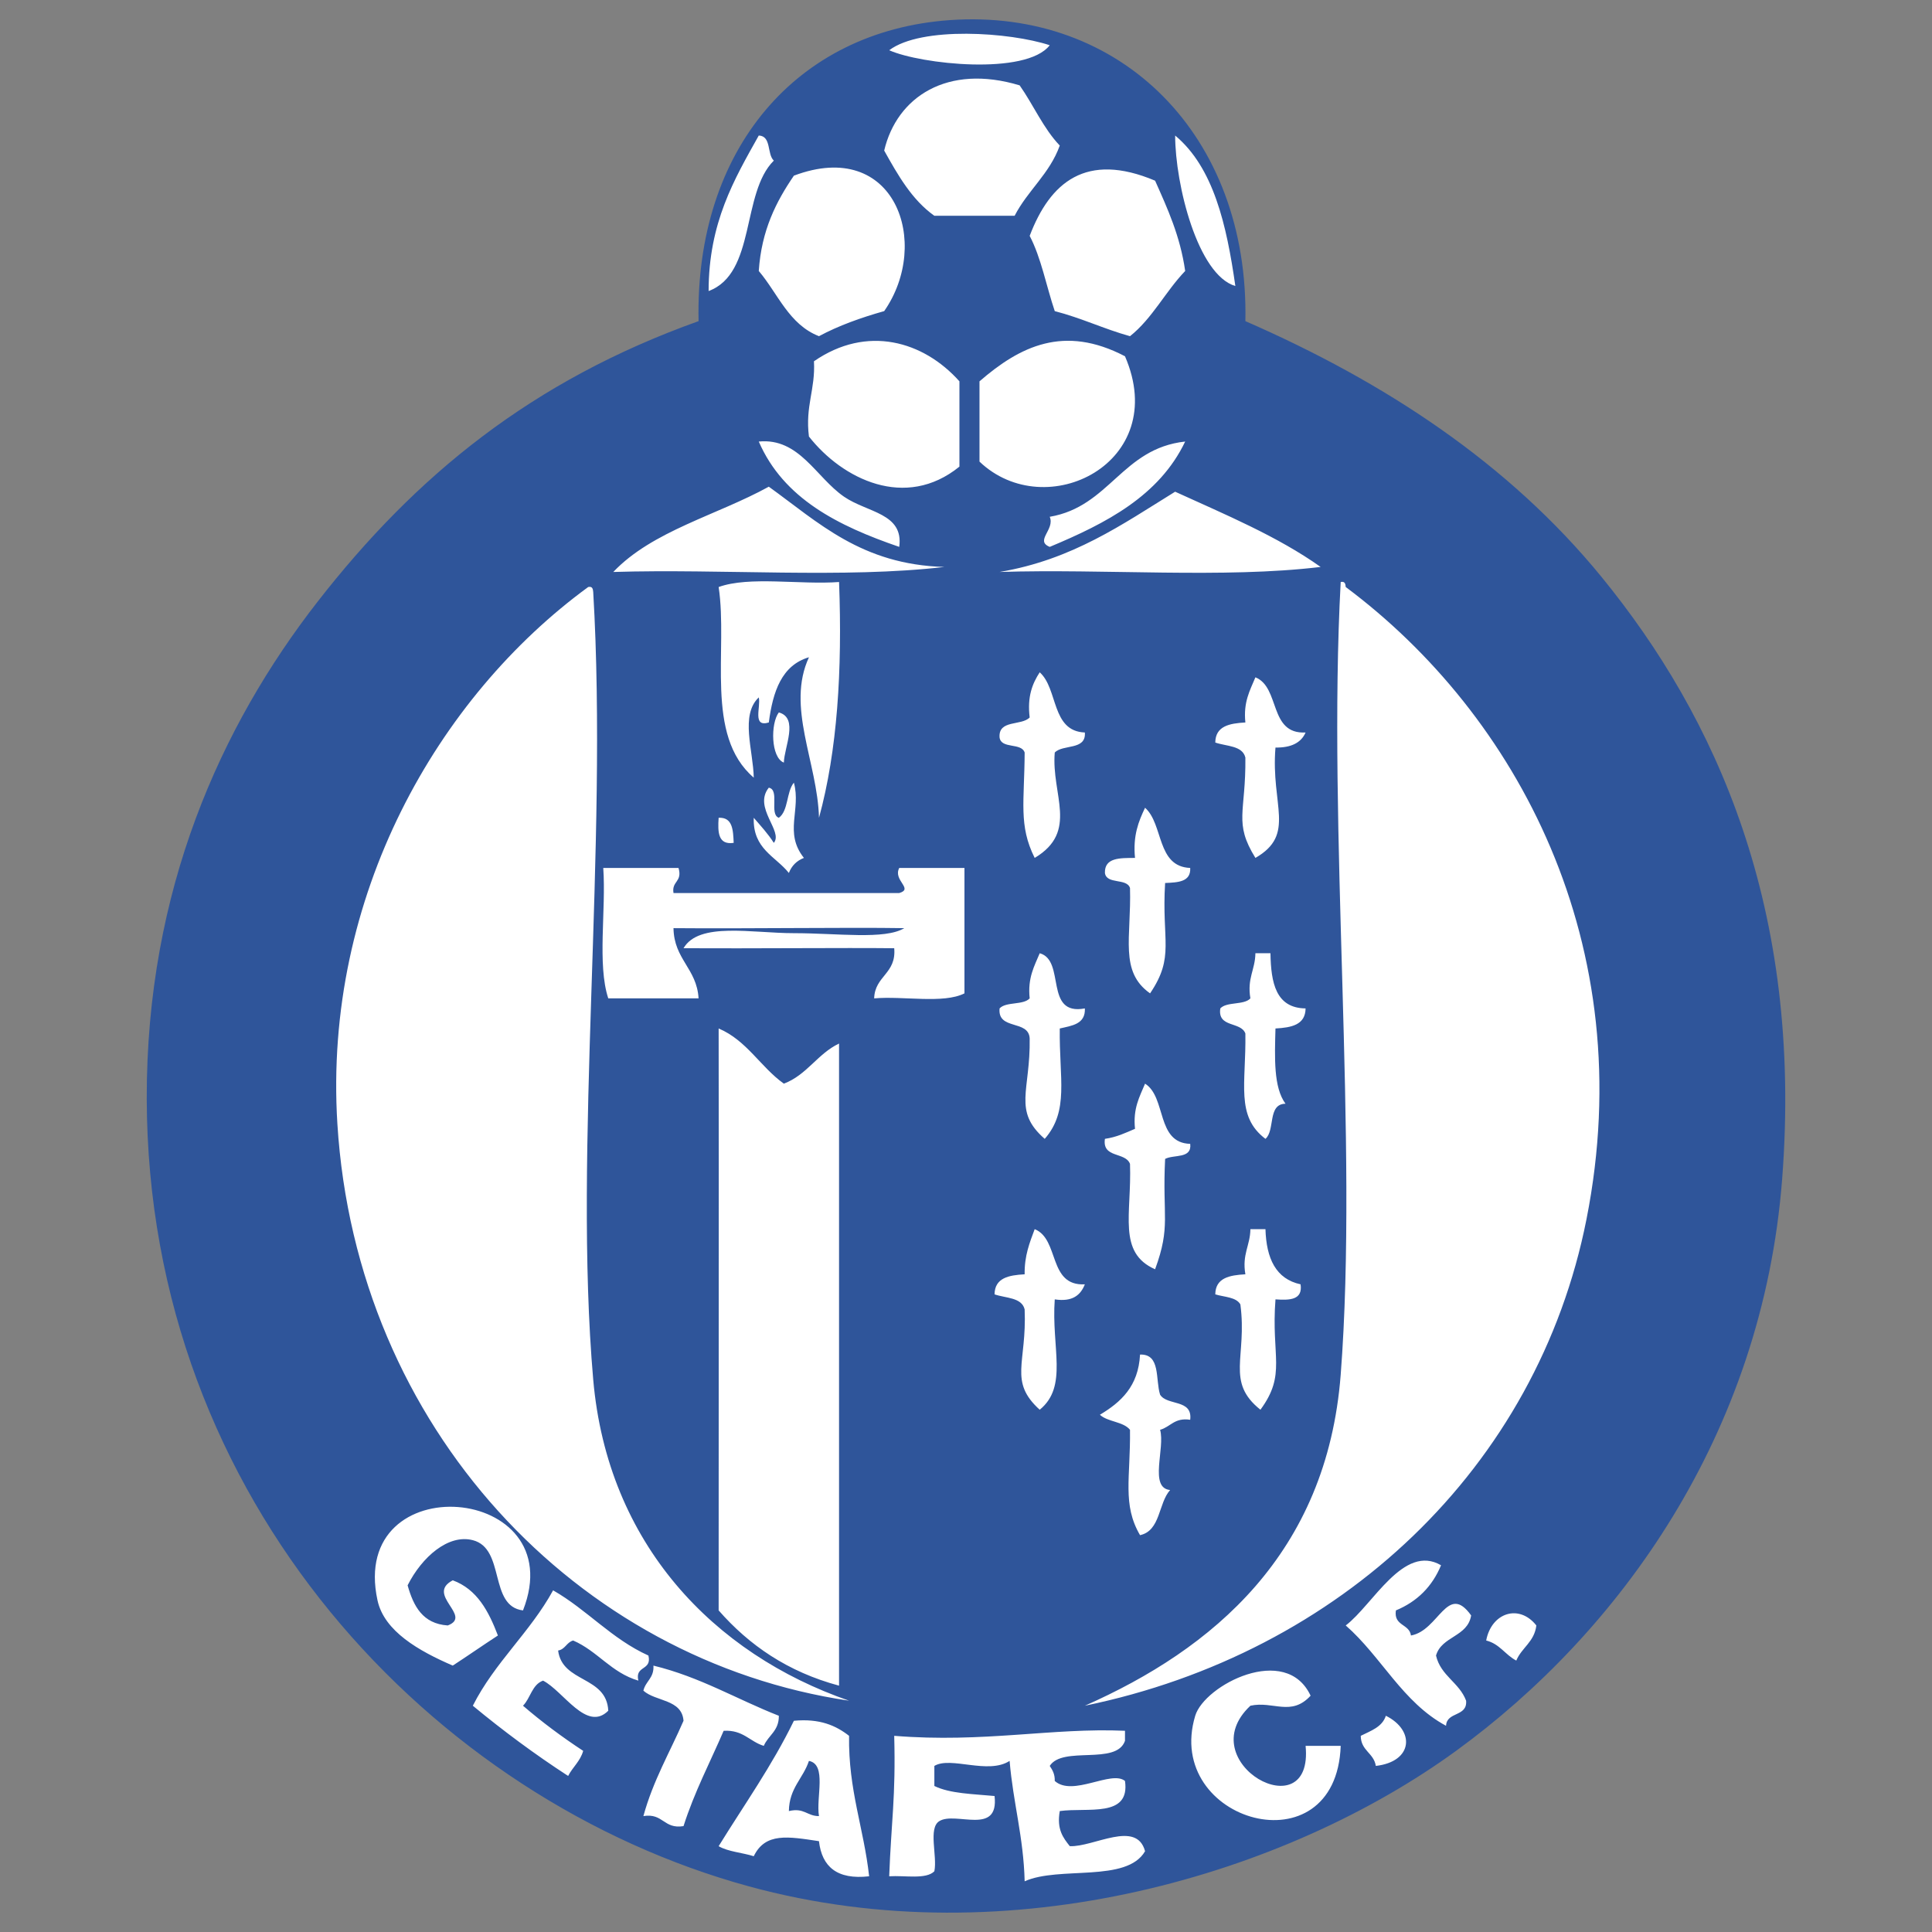 <?xml version="1.0" encoding="utf-8"?>
<!-- Generator: Adobe Illustrator 15.1.0, SVG Export Plug-In . SVG Version: 6.00 Build 0)  -->
<!DOCTYPE svg PUBLIC "-//W3C//DTD SVG 1.1//EN" "http://www.w3.org/Graphics/SVG/1.1/DTD/svg11.dtd">
<svg version="1.1" xmlns="http://www.w3.org/2000/svg" xmlns:xlink="http://www.w3.org/1999/xlink" x="0px" y="0px" width="200px"
	 height="200px" viewBox="0 0 200 200" enable-background="new 0 0 200 200" xml:space="preserve">
<rect x="0" y="0" width="200" height="200" fill="#808080" stroke="none"/>
<g id="Layer_2">
	<circle fill-rule="evenodd" clip-rule="evenodd" fill="#FFFFFF" cx="100.503" cy="30.102" r="27.668"/>
	<circle fill-rule="evenodd" clip-rule="evenodd" fill="#FFFFFF" cx="99.632" cy="115.806" r="81.325"/>
</g>
<g id="Layer_1">
	<path fill-rule="evenodd" clip-rule="evenodd" fill="#2F559A" d="M83.741,182.288c1.883,0.368,0.716,3.785,1.039,5.713
		c-1.224,0.012-1.529-0.896-3.116-0.52C81.698,185.092,83.14,184.11,83.741,182.288z"/>
	<path fill-rule="evenodd" clip-rule="evenodd" fill="#2F559A" d="M128.921,33.244c14.392,6.277,27.247,14.699,36.873,26.485
		c11.863,14.528,20.853,34.303,18.694,62.318c-2.041,26.501-16.897,46.938-33.755,59.201
		c-17.378,12.644-46.024,21.468-73.224,14.022c-32.582-8.919-62.227-39.756-62.318-81.532c-0.047-21.631,7.701-38.613,17.657-51.413
		C43.058,49.2,55.087,39.402,72.316,33.244c-0.37-17.83,10.19-30.023,25.966-31.159C116.067,0.806,129.312,14.054,128.921,33.244z
		 M92.05,5.201c3.253,1.452,14.176,2.639,16.618-0.519C104.562,3.328,95.375,2.695,92.05,5.201z M105.553,8.836
		c-7.493-2.258-12.715,1.203-14.022,6.751c1.427,2.555,2.866,5.096,5.193,6.751c2.77,0,5.54,0,8.309,0
		c1.354-2.627,3.623-4.34,4.673-7.271C108.012,13.301,106.984,10.866,105.553,8.836z M73.355,30.129
		c4.924-1.828,3.361-10.141,6.751-13.503c-0.724-0.661-0.226-2.544-1.558-2.597C76.001,18.58,73.365,23.042,73.355,30.129z
		 M127.883,29.609c-0.907-6.362-2.267-12.273-6.232-15.58C121.658,19.106,123.989,28.465,127.883,29.609z M82.183,18.184
		c-1.827,2.674-3.355,5.646-3.635,9.867c1.986,2.342,3.116,5.54,6.232,6.751c2.027-1.088,4.32-1.911,6.751-2.596
		C96.438,25.171,92.661,14.234,82.183,18.184z M106.592,24.417c1.19,2.27,1.723,5.201,2.596,7.79
		c2.753,0.709,5.081,1.842,7.79,2.596c2.314-1.84,3.676-4.633,5.712-6.751c-0.52-3.634-1.835-6.474-3.115-9.348
		C112.432,15.69,108.701,18.872,106.592,24.417z M84.261,37.398c0.16,2.931-0.921,4.619-0.52,7.79
		c3.464,4.415,9.994,7.646,15.579,3.116c0-2.943,0-5.886,0-8.829C95.589,35.3,89.747,33.609,84.261,37.398z M101.397,39.476
		c0,2.771,0,5.54,0,8.31c6.869,6.55,19.839,0.13,15.061-10.906C110.159,33.591,105.614,35.82,101.397,39.476z M93.089,56.613
		c0.478-3.5-3.309-3.538-5.712-5.193c-2.913-2.005-4.636-6.119-8.829-5.711C81.111,51.626,86.775,54.445,93.089,56.613z
		 M108.668,53.498c0.563,1.33-1.577,2.475,0,3.115c5.86-2.448,11.336-5.282,14.021-10.905
		C116.137,46.425,114.883,52.441,108.668,53.498z M79.586,50.382c-5.355,2.953-12.049,4.568-16.099,8.828
		c11.253-0.345,23.888,0.692,34.275-0.52C89.177,58.448,84.72,54.077,79.586,50.382z M121.65,50.901
		c-5.457,3.37-10.62,7.036-18.175,8.309c10.906-0.345,23.195,0.691,33.235-0.52C132.258,55.527,126.882,53.287,121.65,50.901z
		 M74.394,60.768c0.983,6.515-1.483,15.352,3.635,19.734c-0.053-2.809-1.426-6.469,0.52-8.309c0.23,0.981-0.706,3.13,1.039,2.597
		c0.417-3.219,1.345-5.926,4.155-6.751c-2.381,5.135,0.882,10.871,1.039,16.619c1.898-6.93,2.422-15.235,2.078-24.408
		C82.828,60.548,77.574,59.622,74.394,60.768z M138.789,142.301c-1.431,18.564-13.29,28.44-26.485,34.275
		c26.443-5.445,46.839-24.621,51.931-50.374c5.631-28.472-7.235-52.229-24.926-65.435c-0.029-0.316-0.078-0.614-0.52-0.519
		C137.398,85.908,140.641,118.26,138.789,142.301z M61.41,142.82c-2.084-23.906,1.554-55.173,0-81.532
		c-0.029-0.317-0.077-0.616-0.519-0.521c-15.572,11.387-27.43,31.999-25.966,55.567c1.958,31.516,24.846,55.565,52.971,59.722
		C73.892,171.22,62.895,159.839,61.41,142.82z M106.592,74.27c-0.842,0.891-3.262,0.201-3.116,2.077
		c0.169,1.216,2.266,0.504,2.596,1.558c-0.024,5.069-0.647,7.548,1.039,10.906c4.583-2.738,1.701-6.553,2.077-10.906
		c0.842-0.89,3.261-0.201,3.116-2.077c-3.498-0.137-2.748-4.522-4.673-6.231C106.88,70.751,106.325,72.101,106.592,74.27z
		 M128.921,74.79c-1.639,0.092-3.096,0.364-3.115,2.077c1.155,0.403,2.816,0.3,3.115,1.557c0.062,5.708-1.243,6.704,1.039,10.387
		c4.226-2.435,1.577-5.438,2.077-11.425c1.583,0.026,2.646-0.471,3.117-1.558c-3.832,0.196-2.602-4.67-5.194-5.712
		C129.402,71.463,128.698,72.663,128.921,74.79z M81.145,78.944c0.03-1.575,1.568-4.621-0.52-5.193
		C79.756,74.88,79.792,78.43,81.145,78.944z M78.028,84.657c-0.111,3.227,2.251,3.98,3.635,5.712
		c0.291-0.749,0.811-1.268,1.558-1.558c-2.095-2.631-0.267-4.98-1.039-7.79c-0.784,0.948-0.551,2.911-1.558,3.636
		c-1.024-0.36,0.128-2.898-1.039-3.116c-1.652,2.067,1.527,4.507,0.52,5.712C79.5,86.301,78.749,85.494,78.028,84.657z
		 M117.496,88.812c-1.547,0.01-3.164-0.049-3.115,1.558c0.169,1.215,2.266,0.504,2.597,1.557c0.148,5.121-1.127,8.648,2.078,10.906
		c2.584-3.823,1.181-5.393,1.557-11.425c1.324-0.06,2.673-0.098,2.598-1.558c-3.499-0.137-2.748-4.522-4.675-6.231
		C117.866,85.026,117.266,86.502,117.496,88.812z M75.951,87.253c-0.06-1.324-0.098-2.671-1.558-2.596
		C74.292,86.144,74.329,87.491,75.951,87.253z M62.968,103.352c3.116,0,6.232,0,9.348,0c-0.185-3.104-2.547-4.03-2.596-7.27
		c7.687,0.068,17.906-0.095,23.888,0c-1.994,1.218-6.904,0.52-11.425,0.52c-4.367,0-9.824-1.19-11.425,1.558
		c6.969,0.042,16.557-0.058,21.811,0c0.234,2.657-2.004,2.842-2.077,5.192c3.021-0.267,7.162,0.585,9.348-0.519
		c0-4.328,0-8.655,0-12.983c-2.25,0-4.5,0-6.751,0c-0.675,1.291,1.524,2.155,0,2.597c-7.79,0-15.58,0-23.369,0
		c-0.213-1.252,0.948-1.129,0.519-2.597c-2.596,0-5.193,0-7.79,0C62.754,94.219,61.812,99.834,62.968,103.352z M106.592,103.352
		c-0.664,0.721-2.453,0.318-3.116,1.039c-0.224,2.301,3.026,1.128,3.116,3.115c0.092,5.391-1.783,7.484,1.558,10.388
		c2.546-2.915,1.487-6.227,1.557-11.426c1.266-0.293,2.672-0.444,2.598-2.077c-4.259,0.797-1.957-4.967-4.673-5.712
		C107.072,100.024,106.368,101.226,106.592,103.352z M129.44,103.352c-0.663,0.721-2.451,0.318-3.115,1.039
		c-0.304,2.034,2.136,1.326,2.596,2.597c0.083,5.187-1.034,8.557,2.078,10.906c1.023-0.881,0.194-3.613,2.077-3.636
		c-1.25-1.693-1.121-4.765-1.039-7.79c1.641-0.091,3.098-0.364,3.117-2.077c-3.08-0.037-3.586-2.646-3.636-5.712
		c-0.52,0-1.039,0-1.559,0C129.938,100.388,129.084,101.264,129.44,103.352z M74.394,166.709c3.153,3.598,7.141,6.361,12.464,7.79
		c0-22.158,0-44.315,0-66.473c-2.231,1.059-3.325,3.253-5.713,4.154c-2.424-1.73-3.833-4.477-6.751-5.713
		C74.426,124.296,74.385,148.875,74.394,166.709z M117.496,116.854c-0.97,0.414-1.901,0.867-3.115,1.039
		c-0.304,2.034,2.136,1.325,2.597,2.596c0.186,5.188-1.322,9.175,2.597,10.906c1.646-4.483,0.736-5.413,1.038-11.425
		c0.904-0.479,2.788,0.018,2.598-1.559c-3.544-0.093-2.443-4.827-4.675-6.231C117.979,113.528,117.273,114.728,117.496,116.854z
		 M106.071,131.915c-1.638,0.091-3.097,0.364-3.115,2.077c1.154,0.403,2.816,0.3,3.115,1.558c0.238,5.578-1.689,7.436,1.56,10.386
		c2.964-2.425,1.193-6.398,1.557-11.425c1.837,0.279,2.676-0.44,3.116-1.557c-3.831,0.195-2.601-4.671-5.193-5.713
		C106.596,128.63,106.04,129.979,106.071,131.915z M128.921,131.915c-1.639,0.091-3.096,0.364-3.115,2.077
		c0.925,0.287,2.157,0.267,2.597,1.039c0.726,5.462-1.562,8,2.077,10.904c2.716-3.693,1.095-5.479,1.558-11.425
		c1.488,0.103,2.835,0.065,2.598-1.557c-2.566-0.552-3.546-2.688-3.636-5.713c-0.52,0-1.039,0-1.559,0
		C129.419,128.95,128.563,129.826,128.921,131.915z M113.861,146.455c0.807,0.752,2.424,0.693,3.116,1.558
		c0.062,4.982-0.818,7.72,1.039,10.906c2.135-0.461,1.885-3.308,3.115-4.673c-2.216-0.208-0.495-4.353-1.038-6.233
		c1.086-0.299,1.481-1.287,3.116-1.038c0.266-2.17-2.385-1.425-3.116-2.597c-0.499-1.577,0.074-4.229-2.077-4.154
		C117.849,143.519,116.027,145.159,113.861,146.455z M39.08,165.67c0.696,3.201,4.274,5.232,7.79,6.752
		c1.574-1.023,3.101-2.093,4.674-3.116c-0.959-2.503-2.143-4.781-4.674-5.713c-2.846,1.492,2.091,3.692-0.519,4.674
		c-2.594-0.176-3.546-1.993-4.155-4.154c1.476-2.925,4.207-5.332,6.751-4.674c3.397,0.878,1.624,6.832,5.193,7.271
		C59.307,153.565,36.038,151.664,39.08,165.67z M139.309,168.267c3.694,3.229,5.883,7.966,10.386,10.387
		c0.062-1.496,2.215-0.901,2.077-2.597c-0.704-1.893-2.627-2.565-3.116-4.674c0.577-2.021,3.274-1.919,3.636-4.155
		c-2.462-3.444-3.341,1.577-6.231,2.078c-0.161-1.225-1.804-0.966-1.559-2.597c2.203-0.912,3.762-2.471,4.674-4.674
		C145.292,159.773,142.135,166.124,139.309,168.267z M48.947,176.576c3.126,2.587,6.404,5.02,9.867,7.271
		c0.466-0.918,1.254-1.516,1.558-2.598c-2.193-1.44-4.278-2.992-6.231-4.673c0.778-0.78,0.929-2.188,2.077-2.597
		c2.117,1.086,4.513,5.356,6.751,3.115c-0.182-3.626-4.755-2.861-5.193-6.231c0.741-0.124,0.876-0.854,1.558-1.038
		c2.538,1.097,3.939,3.331,6.751,4.154c-0.387-1.599,1.425-0.999,1.039-2.597c-3.815-1.725-6.342-4.737-9.867-6.751
		C54.865,168.992,51.213,172.091,48.947,176.576z M153.85,169.825c1.391,0.34,1.974,1.486,3.115,2.077
		c0.559-1.346,1.877-1.932,2.077-3.636C157.253,166,154.387,166.952,153.85,169.825z M66.604,175.018
		c1.278,1.146,3.981,0.866,4.154,3.116c-1.414,3.26-3.153,6.195-4.154,9.867c2.066-0.336,2.087,1.375,4.154,1.038
		c1.128-3.545,2.748-6.6,4.154-9.867c2.024-0.119,2.693,1.116,4.155,1.559c0.461-1.096,1.581-1.535,1.558-3.115
		c-4.352-1.707-8.113-4.005-12.982-5.193C67.722,173.713,66.827,174.029,66.604,175.018z M123.729,177.615
		c-3.313,10.981,14.587,16.097,15.061,3.115c-1.212,0-2.424,0-3.635,0c0.86,8.799-11.992,1.72-5.714-4.154
		c2.354-0.522,4.217,1.155,6.232-1.039C133.118,170.074,124.685,174.444,123.729,177.615z M140.865,179.692
		c0.01,1.55,1.351,1.766,1.56,3.115c3.868-0.441,4.076-3.688,1.038-5.192C143.085,178.794,141.9,179.168,140.865,179.692z
		 M82.183,178.134c-2.264,4.66-5.147,8.701-7.79,12.983c0.982,0.575,2.453,0.662,3.635,1.038c1.201-2.476,3.555-2.037,6.751-1.558
		c0.301,2.642,1.87,4.016,5.193,3.635c-0.55-4.989-2.16-8.919-2.077-14.54C86.535,178.628,84.858,177.882,82.183,178.134z
		 M92.569,179.692c0.169,6.342-0.308,8.911-0.519,14.54c1.625-0.105,3.812,0.351,4.674-0.519c0.326-1.579-0.665-4.474,0.519-5.193
		c1.681-1.037,6.187,1.554,5.713-2.597c-2.212-0.212-4.607-0.24-6.232-1.039c0-0.692,0-1.385,0-2.077
		c1.692-1.024,5.561,0.929,7.79-0.52c0.361,4.313,1.445,7.903,1.558,12.464c3.587-1.607,10.564,0.178,12.464-3.115
		c-0.885-3.274-5.314-0.418-7.79-0.52c-0.688-0.869-1.375-1.74-1.039-3.636c2.894-0.396,7.3,0.722,6.752-3.116
		c-1.408-1.152-5.411,1.665-7.271,0c0.021-0.715-0.244-1.141-0.52-1.558c1.352-2.11,6.896-0.029,7.79-2.597c0-0.347,0-0.692,0-1.039
		C108.906,178.836,101.864,180.446,92.569,179.692z"/>
</g>
</svg>
